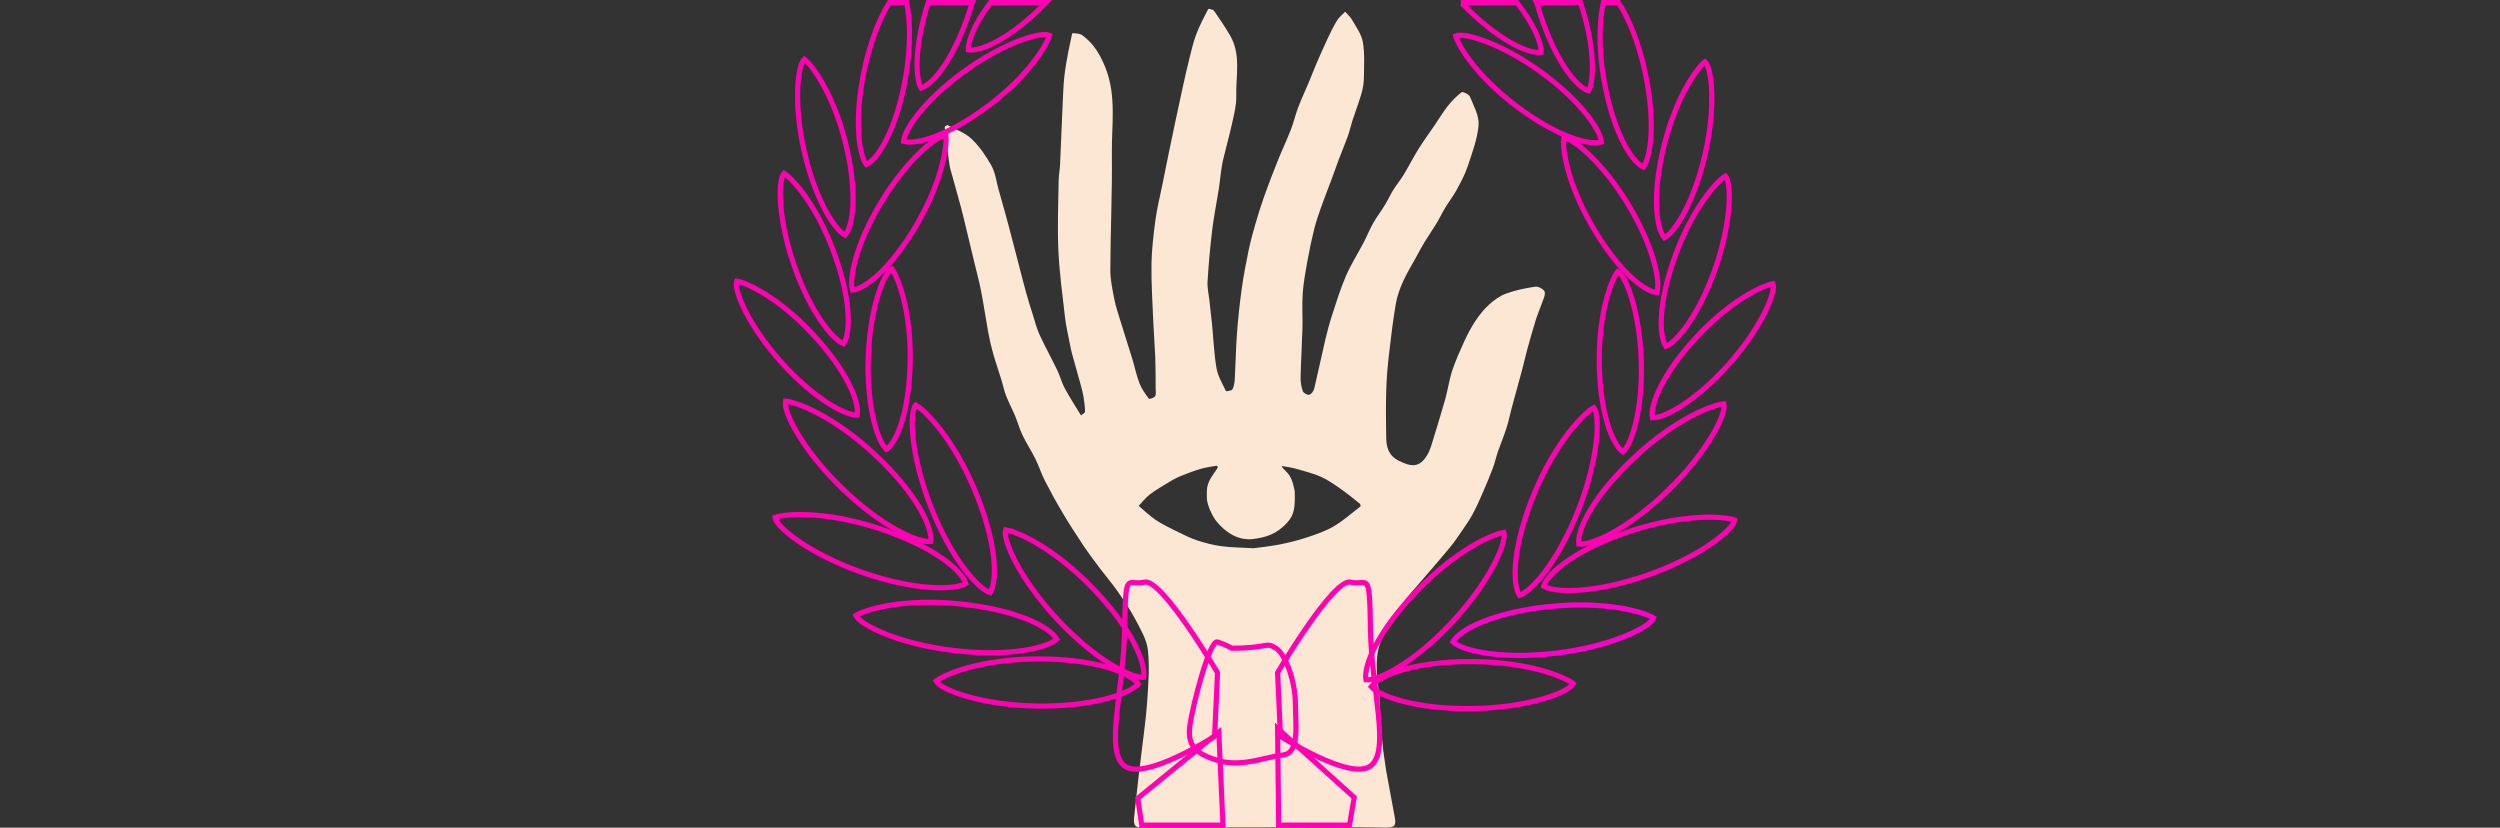 <?xml version="1.0" encoding="utf-8"?>
<!-- Generator: Adobe Illustrator 16.0.0, SVG Export Plug-In . SVG Version: 6.00 Build 0)  -->
<!DOCTYPE svg PUBLIC "-//W3C//DTD SVG 1.1//EN" "http://www.w3.org/Graphics/SVG/1.1/DTD/svg11.dtd">
<svg version="1.1" id="Ebene_1" xmlns:x="http://ns.adobe.com/Extensibility/1.0/" xmlns:i="http://ns.adobe.com/AdobeIllustrator/10.0/" xmlns:graph="http://ns.adobe.com/Graphs/1.0/"
	 xmlns="http://www.w3.org/2000/svg" xmlns:xlink="http://www.w3.org/1999/xlink" x="0px" y="0px" width="1468px" height="486px"
	 viewBox="0 0 1468 486" enable-background="new 0 0 1468 486" xml:space="preserve">
<rect x="0" y="0" width="1468" height="486" fill="#333333" stroke="none"/>
<path fill="#FCE7D5" d="M798.835,297.391c-5.219,4.033-10.2,8.504-15.862,11.794c-5.035,2.927-10.75,4.8-16.33,6.636
	c-5.169,1.7-10.511,2.973-15.858,4c-5.624,1.079-11.347,1.642-14.74,2.11c-7.895-0.465-13.433-0.47-18.871-1.214
	c-4.737-0.646-9.461-1.83-14.009-3.33c-4.124-1.359-8.06-3.351-11.974-5.276c-4.217-2.077-8.505-4.106-12.398-6.701
	c-3.635-2.422-6.792-5.558-10.16-8.377c2.056-2.165,3.898-4.603,6.22-6.431c3.055-2.402,6.439-4.403,9.771-6.434
	c2.605-1.586,5.249-3.176,8.046-4.363c4.021-1.707,8.142-3.231,12.322-4.483c3.122-0.935,6.407-1.324,9.631-1.888
	c0.077-0.012,0.558,0.969,0.407,1.209c-0.888,1.412-1.91,2.869-2.774,4.119c-3.86,5.582-3.721,8.471-3.585,13.897
	c0.092,3.629,3.083,10.222,5.36,13.108c5.32,6.744,13.021,11.849,21.814,10.734c7.535-0.956,13.79-2.882,19.821-9.428
	c4.497-4.877,4.852-9.286,4.577-18.713c-0.974-4.713-1.96-8.663-5.002-11.434c-1.074-1.332-2.188-1.992-2.681-3.265
	c1.396,0.207,2.808,0.358,4.19,0.635c1.871,0.376,3.754,0.746,5.578,1.302c4.513,1.375,9.177,2.459,13.438,4.407
	c4.079,1.866,7.827,4.53,11.53,7.115c3.864,2.696,7.519,5.694,11.201,8.638C798.849,296.043,799.04,297.232,798.835,297.391
	 M907.027,171.33c-0.359-1.427-3.676-3.24-5.4-2.992c-5.812,0.831-11.684,2.021-17.183,4.025c-3.745,1.365-7.255,3.942-10.243,6.664
	c-3.125,2.848-5.789,6.326-8.127,9.877c-2.505,3.802-4.589,7.918-6.503,12.064c-2.427,5.25-4.698,10.591-6.634,16.036
	c-1.326,3.731-1.974,7.704-2.908,11.571c-0.435,1.797-0.746,3.627-1.266,5.397c-2.194,7.508-4.364,15.024-6.712,22.486
	c-1.201,3.817-2.162,7.905-4.27,11.21c-4.295,6.729-8.723,6.732-16.342,2.915c-6.182-3.099-7.369-8.015-7.467-13.794
	c-0.152-9.242-0.24-18.5,0.023-27.739c0.199-6.896,0.796-13.797,1.578-20.655c1.146-10.041,2.369-20.089,4.057-30.051
	c0.753-4.454,2.36-8.862,4.213-13.006c2.194-4.905,5.062-9.508,7.653-14.233c1.615-2.953,3.173-5.944,4.924-8.818
	c2.254-3.708,4.76-7.266,7.005-10.982c1.858-3.077,3.396-6.349,5.257-9.422c2.133-3.516,4.702-6.782,6.655-10.389
	c2.438-4.505,4.924-9.085,6.521-13.918c2.623-7.936,5.723-16.012,6.354-24.203c0.413-5.416-2.888-11.239-5.089-16.649
	c-0.561-1.378-4.183-3.078-4.843-2.578c-3.047,2.307-5.792,5.144-8.181,8.16c-2.815,3.557-5.139,7.503-7.699,11.265
	c-3.148,4.628-6.484,9.14-9.44,13.887c-3.091,4.964-5.726,10.208-8.751,15.212c-1.833,3.028-4.155,5.758-6.029,8.766
	c-1.784,2.862-3.154,5.979-4.914,8.859c-2.245,3.679-4.883,7.127-7.011,10.868c-2.046,3.604-3.559,7.508-5.484,11.186
	c-3.45,6.586-7.488,12.907-10.441,19.702c-3.201,7.37-5.558,15.119-8.065,22.773c-1.555,4.751-2.86,9.596-4.006,14.466
	c-2.25,9.593-4.229,19.251-6.533,28.83c-0.348,1.44-1.628,3.303-2.867,3.677c-1.031,0.313-3.438-0.988-3.829-2.079
	c-0.914-2.558-1.386-5.426-1.323-8.152c0.211-9.53,0.826-19.049,1.083-28.577c0.188-6.847-0.316-13.729,0.146-20.551
	c0.432-6.3,1.588-12.568,2.707-18.801c1.147-6.389,2.475-12.758,4.037-19.058c1.101-4.442,2.617-8.793,4.15-13.114
	c1.95-5.504,4.126-10.929,6.164-16.404c1.433-3.851,2.754-7.743,4.208-11.584c1.745-4.607,3.68-9.145,5.346-13.78
	c1.027-2.862,1.616-5.88,2.562-8.776c1.757-5.393,3.808-10.697,5.389-16.139c0.854-2.943,1.345-6.09,1.38-9.152
	c0.083-7.003,0.554-14.142-0.621-20.972c-0.786-4.584-3.979-8.805-6.358-13.042c-0.997-1.777-2.67-3.174-4.036-4.745
	c-1.638,1.75-3.604,3.296-4.84,5.295c-2.07,3.351-3.771,6.946-5.452,10.521c-2.269,4.826-4.424,9.707-6.536,14.605
	c-1.572,3.648-2.956,7.375-4.495,11.038c-2.064,4.914-4.352,9.738-6.249,14.715c-1.62,4.25-2.606,8.745-4.254,12.983
	c-2.403,6.182-5.256,12.191-7.729,18.349c-2.764,6.88-5.434,13.802-7.925,20.785c-1.936,5.427-3.646,10.942-5.249,16.48
	c-1.481,5.122-2.89,10.281-3.97,15.499c-1.526,7.386-2.96,14.805-3.996,22.271c-1.198,8.631-2.141,17.311-2.791,25.999
	c-0.674,9.012-0.807,18.063-1.313,27.09c-0.116,2.088-0.429,4.337-1.375,6.128c-0.438,0.83-3.713,1.262-3.84,0.992
	c-2.08-4.391-4.711-8.776-5.522-13.456c-1.461-8.416-1.762-17.032-2.602-25.559c-0.469-4.755-1.054-9.497-1.572-14.247
	c-0.403-3.691-1.31-7.417-1.081-11.073c0.625-10.048,1.501-20.094,2.712-30.088c0.989-8.159,2.638-16.236,3.92-24.362
	c0.512-3.244,0.784-6.526,1.247-9.78c0.352-2.478,0.693-4.97,1.276-7.399c1.767-7.347,3.809-14.632,5.426-22.01
	c1.09-4.968,2.414-10.075,2.277-15.082c-0.323-11.973,2.963-24.425-3.625-35.721c-2.906-4.98-6.139-9.785-9.456-14.507
	c-0.568-0.807-3.27-1.281-3.373-1.079c-2.506,4.87-5.085,9.744-7.03,14.851c-1.729,4.541-2.815,9.339-3.999,14.07
	c-1.458,5.83-2.76,11.701-4.062,17.568c-1.369,6.161-2.673,12.338-3.982,18.511c-1.351,6.356-2.691,12.716-4,19.081
	c-1.354,6.574-2.668,13.157-3.993,19.737c-1.334,6.633-3.017,13.22-3.909,19.912c-1.16,8.697-2.236,17.471-2.358,26.225
	c-0.158,11.313,0.604,22.642,1.079,33.961c0.289,6.913,0.886,13.813,1.146,20.727c0.228,6.113,0.194,12.237,0.235,18.357
	c0.013,1.516,0.35,3.33-0.35,4.455c-0.581,0.937-3.405,1.748-3.625,1.442c-2.065-2.836-4.242-5.75-5.497-8.985
	c-1.785-4.598-2.749-9.51-4.191-14.247c-2.172-7.136-4.487-14.228-6.675-21.357c-1.39-4.532-2.974-9.037-3.895-13.669
	c-1.15-5.78-2.415-11.682-2.391-17.527c0.09-22.765,1.169-45.534,0.905-68.292c-0.191-16.682,2.756-33.623-3.651-50.001
	c-3.06-7.815-7.055-14.636-13.868-19.489c-1.507-1.075-5.754-1.162-5.78-1.05c-1.622,7.335-3.139,14.709-4.208,22.144
	c-0.756,5.249-0.99,10.583-1.24,15.891c-0.608,12.905-1.057,25.817-1.647,38.723c-0.153,3.345-0.818,6.672-0.865,10.013
	c-0.186,13.52-0.777,27.067-0.157,40.555c0.607,13.184,2.392,26.322,3.899,39.453c0.596,5.179,1.829,10.286,2.805,15.42
	c0.371,1.943,0.753,3.89,1.276,5.797c1.645,6.026,3.377,12.031,5.032,18.058c0.647,2.356,1.321,4.724,1.721,7.13
	c0.496,2.986,0.888,6.016,0.933,9.034c0.011,0.713-1.55,1.447-2.387,2.172c-3.213-5.312-6.616-10.524-9.567-15.978
	c-1.791-3.313-2.684-7.1-4.327-10.506c-3.374-7.002-7.169-13.804-10.414-20.861c-1.759-3.827-2.778-8-4.058-12.04
	c-1.378-4.36-2.767-8.72-3.976-13.129c-1.821-6.655-3.49-13.352-5.227-20.029c-1.726-6.636-3.405-13.283-5.19-19.902
	c-1.804-6.686-3.711-13.345-5.581-20.013c-1.322-4.719-1.872-9.865-4.173-14.046c-3.16-5.743-7.048-11.39-11.761-15.881
	c-3.794-3.616-9.262-5.49-14.052-8.015c-0.308-0.161-1.73,0.801-1.693,1.133c0.833,7.316,1.739,14.625,2.775,21.916
	c0.314,2.203,1.027,4.353,1.619,6.509c1.683,6.134,3.426,12.251,5.089,18.391c0.846,3.127,1.585,6.285,2.346,9.436
	c1.892,7.831,3.771,15.665,5.648,23.499c1.327,5.535,2.83,11.037,3.909,16.622c1.526,7.892,2.659,15.86,4.112,23.767
	c0.772,4.203,1.701,8.393,2.861,12.503c1.542,5.462,3.408,10.832,5.081,16.258c0.91,2.946,1.487,6.013,2.612,8.868
	c1.589,4.027,3.649,7.868,5.318,11.866c1.536,3.687,2.555,7.603,4.285,11.185c2.328,4.822,5.288,9.338,7.668,14.139
	c2.05,4.138,3.429,8.613,5.532,12.722c3.298,6.444,6.801,12.794,10.503,19.013c3.831,6.438,7.886,12.749,12.062,18.967
	c3.245,4.833,6.773,9.479,10.272,14.136c3.141,4.179,6.602,8.131,9.579,12.421c3.713,5.348,7.467,10.733,10.479,16.48
	c3.095,5.895,6.867,12.076,7.563,18.436c1.102,10.045,0.22,20.366-0.454,30.529c-0.634,9.57-2.071,19.093-3.177,28.633
	c-0.775,6.678-1.618,13.35-1.838,14.979l-2.644,24.239c-0.545,5.273,1.678,5.527,2.86,5.527c24.484,0.028,48.968,0.021,73.458,0.021
	c23.752,0,47.508-0.233,71.254,0.172c5.561,0.097,6.498-0.984,5.403-6.504l-4.944-26.758c-0.909-5.984-1.812-11.988-2.36-18.015
	c-0.732-8.114-1.122-16.261-1.651-24.393c-0.047-0.729,0.032-1.47-0.062-2.19c-1.55-12.116-3.398-24.299,2.838-35.736
	c3.263-5.98,6.632-11.955,10.551-17.508c3.677-5.204,8.123-9.865,12.266-14.733c5.29-6.224,10.696-12.348,15.889-18.647
	c2.546-3.088,4.787-6.436,7.054-9.741c2.128-3.107,4.301-6.21,6.105-9.508c2.079-3.808,3.872-7.777,5.61-11.754
	c2.23-5.104,4.396-10.243,6.371-15.448c1.203-3.172,1.889-6.534,2.997-9.748c1.586-4.597,3.487-9.087,4.982-13.711
	c1.196-3.706,1.981-7.546,2.958-11.325c0.445-1.721,0.915-3.438,1.385-5.153c1.627-5.94,3.29-11.873,4.874-17.828
	c1.044-3.918,1.898-7.888,2.974-11.798c1.61-5.861,3.257-11.716,5.056-17.52c1.009-3.255,2.428-6.381,3.528-9.611
	C906.105,175.967,907.541,173.375,907.027,171.33"/>
<g>
	<g>
		<rect x="430.798" y="-25.63" fill="none" width="612.044" height="537.136"/>
		<g>
			<g>
				<g>
					<defs>
						<rect id="SVGID_1_" x="430.798" y="-25.63" width="612.044" height="537.136"/>
					</defs>
					<clipPath id="SVGID_2_">
						<use xlink:href="#SVGID_1_"  overflow="visible"/>
					</clipPath>
					<path clip-path="url(#SVGID_2_)" fill="none" stroke="#FF00B3" stroke-width="3.038" d="M590.493,311.137
						c6.286,0.85,27.412,9.852,50.729,33.806c23.303,24.025,31.764,44.275,30.346,52.765c-7.575,0.374-28.179-9.956-50.491-33.837
						C598.698,339.993,588.717,316.902,590.493,311.137z"/>
				</g>
			</g>
		</g>
		<g>
			<g>
				<g>
					<defs>
						<rect id="SVGID_3_" x="430.798" y="-25.63" width="612.044" height="537.136"/>
					</defs>
					<clipPath id="SVGID_4_">
						<use xlink:href="#SVGID_3_"  overflow="visible"/>
					</clipPath>
					<path clip-path="url(#SVGID_4_)" fill="none" stroke="#FF00B3" stroke-width="3.038" d="M537.677,237.832
						c5.468,3.064,21.873,19.176,34.771,50.043c12.9,30.861,13.348,52.839,8.983,60.149c-7.223-2.404-22.6-19.529-34.634-49.937
						C534.767,267.674,533.883,242.49,537.677,237.832z"/>
				</g>
			</g>
		</g>
		<g>
			<g>
				<g>
					<defs>
						<rect id="SVGID_5_" x="430.798" y="-25.63" width="612.044" height="537.136"/>
					</defs>
					<clipPath id="SVGID_6_">
						<use xlink:href="#SVGID_5_"  overflow="visible"/>
					</clipPath>
					<path clip-path="url(#SVGID_6_)" fill="none" stroke="#FF00B3" stroke-width="3.038" d="M549.706,399.914
						c4.94-3.922,26.151-12.877,59.624-12.993c33.547-0.106,54.046,7.838,59.071,14.745c-4.988,5.713-26.704,13.403-59.457,12.937
						C576.203,414.054,552.553,405.215,549.706,399.914z"/>
				</g>
			</g>
		</g>
		<g>
			<g>
				<g>
					<defs>
						<rect id="SVGID_7_" x="430.798" y="-25.63" width="612.044" height="537.136"/>
					</defs>
					<clipPath id="SVGID_8_">
						<use xlink:href="#SVGID_7_"  overflow="visible"/>
					</clipPath>
					<path clip-path="url(#SVGID_8_)" fill="none" stroke="#FF00B3" stroke-width="3.038" d="M502.603,361.418
						c5.345-3.459,27.374-10.162,60.698-6.862c33.31,3.379,52.928,13.375,57.25,20.787c-5.605,5.145-28.061,10.524-60.505,6.65
						C527.517,378.115,504.959,366.878,502.603,361.418z"/>
				</g>
			</g>
		</g>
		<g>
			<g>
				<g>
					<defs>
						<rect id="SVGID_9_" x="430.798" y="-25.63" width="612.044" height="537.136"/>
					</defs>
					<clipPath id="SVGID_10_">
						<use xlink:href="#SVGID_9_"  overflow="visible"/>
					</clipPath>
					<path clip-path="url(#SVGID_10_)" fill="none" stroke="#FF00B3" stroke-width="3.038" d="M455.011,303.859
						c5.926-2.194,28.848-4.059,60.734,6.305c31.812,10.414,48.758,24.36,51.401,32.443c-6.515,3.907-29.592,4.328-60.496-6.338
						C475.681,325.516,456.037,309.737,455.011,303.859z"/>
				</g>
			</g>
		</g>
		<g>
			<g>
				<g>
					<defs>
						<rect id="SVGID_11_" x="430.798" y="-25.63" width="612.044" height="537.136"/>
					</defs>
					<clipPath id="SVGID_12_">
						<use xlink:href="#SVGID_11_"  overflow="visible"/>
					</clipPath>
					<path clip-path="url(#SVGID_12_)" fill="none" stroke="#FF00B3" stroke-width="3.038" d="M461.252,235.563
						c6.354,0.531,27.93,8.421,52.397,31.285c24.479,22.784,33.905,42.562,32.936,51.112c-7.569,0.772-28.694-8.54-52.229-31.33
						C470.887,263.917,459.783,241.368,461.252,235.563z"/>
				</g>
			</g>
		</g>
		<g>
			<g>
				<g>
					<defs>
						<rect id="SVGID_13_" x="430.798" y="-25.63" width="612.044" height="537.136"/>
					</defs>
					<clipPath id="SVGID_14_">
						<use xlink:href="#SVGID_13_"  overflow="visible"/>
					</clipPath>
					<path clip-path="url(#SVGID_14_)" fill="none" stroke="#FF00B3" stroke-width="3.038" d="M523.63,157.831
						c3.445,4.481,11.186,23.487,10.839,53.475c-0.33,29.915-7.675,48.104-13.938,52.54c-5.008-4.5-11.567-24.023-10.711-53.307
						C510.683,181.256,518.927,160.307,523.63,157.831z"/>
				</g>
			</g>
		</g>
		<g>
			<g>
				<g>
					<defs>
						<rect id="SVGID_15_" x="430.798" y="-25.63" width="612.044" height="537.136"/>
					</defs>
					<clipPath id="SVGID_16_">
						<use xlink:href="#SVGID_15_"  overflow="visible"/>
					</clipPath>
					<path clip-path="url(#SVGID_16_)" fill="none" stroke="#FF00B3" stroke-width="3.038" d="M432.54,165.1
						c5.518,0.793,24.254,9.196,44.635,31.059c20.376,21.871,27.604,40.156,26.188,47.636c-6.783,0.25-25.031-9.33-44.566-31.055
						C439.342,191.021,430.792,170.172,432.54,165.1z"/>
				</g>
			</g>
		</g>
		<g>
			<g>
				<g>
					<defs>
						<rect id="SVGID_17_" x="430.798" y="-25.63" width="612.044" height="537.136"/>
					</defs>
					<clipPath id="SVGID_18_">
						<use xlink:href="#SVGID_17_"  overflow="visible"/>
					</clipPath>
					<path clip-path="url(#SVGID_18_)" fill="none" stroke="#FF00B3" stroke-width="3.038" d="M460.358,101.792
						c4.845,2.979,18.833,17.941,29.187,46.011c10.372,27.991,10.008,47.671,5.792,54.078c-6.26-2.414-19.396-18.348-28.972-45.901
						C456.723,128.342,456.832,105.793,460.358,101.792z"/>
				</g>
			</g>
		</g>
		<g>
			<g>
				<g>
					<defs>
						<rect id="SVGID_19_" x="430.798" y="-25.63" width="612.044" height="537.136"/>
					</defs>
					<clipPath id="SVGID_20_">
						<use xlink:href="#SVGID_19_"  overflow="visible"/>
					</clipPath>
					<path clip-path="url(#SVGID_20_)" fill="none" stroke="#FF00B3" stroke-width="3.038" d="M555.425,79.621
						c0.772,5.551-1.903,25.983-16.852,51.854c-15.021,25.861-30.314,38.06-37.959,38.888c-2.107-6.475,1.779-26.711,16.911-51.762
						C532.644,93.624,550.058,79.397,555.425,79.621z"/>
				</g>
			</g>
		</g>
		<g>
			<g>
				<g>
					<defs>
						<rect id="SVGID_21_" x="430.798" y="-25.63" width="612.044" height="537.136"/>
					</defs>
					<clipPath id="SVGID_22_">
						<use xlink:href="#SVGID_21_"  overflow="visible"/>
					</clipPath>
					<path clip-path="url(#SVGID_22_)" fill="none" stroke="#FF00B3" stroke-width="3.038" d="M472.318,34.782
						c4.487,3.387,16.857,19.9,24.124,48.888c7.179,29.059,4.717,48.564-0.201,54.392c-6.023-3.078-17.344-20.298-23.904-48.779
						C465.775,60.797,468.39,38.325,472.318,34.782z"/>
				</g>
			</g>
		</g>
		<rect x="430.798" y="-25.63" fill="none" width="612.044" height="537.136"/>
		<g>
			<g>
				<g>
					<defs>
						<rect id="SVGID_23_" x="430.798" y="-25.63" width="612.044" height="537.136"/>
					</defs>
					<clipPath id="SVGID_24_">
						<use xlink:href="#SVGID_23_"  overflow="visible"/>
					</clipPath>
					<path clip-path="url(#SVGID_24_)" fill="none" stroke="#FF00B3" stroke-width="3.038" d="M616.175,20.711
						c-1.333,5.42-11.636,23.196-35.49,41.18c-23.853,17.979-42.768,23.281-50.135,21.107c0.531-6.796,11.895-23.853,35.536-41.007
						C589.725,24.839,611.33,18.543,616.175,20.711z"/>
				</g>
			</g>
		</g>
		<rect x="430.798" y="-25.63" fill="none" width="612.044" height="537.136"/>
		<rect x="430.798" y="-25.63" fill="none" width="612.044" height="537.136"/>
		<g>
			<g>
				<g>
					<defs>
						<rect id="SVGID_25_" x="430.798" y="-25.63" width="612.044" height="537.136"/>
					</defs>
					<clipPath id="SVGID_26_">
						<use xlink:href="#SVGID_25_"  overflow="visible"/>
					</clipPath>
					<path clip-path="url(#SVGID_26_)" fill="none" stroke="#FF00B3" stroke-width="3.038" d="M883.099,312.683
						c-6.216,0.831-27.428,9.852-50.668,33.79c-23.312,24.033-31.854,44.303-30.37,52.704c7.594,0.445,28.209-9.895,50.518-33.765
						C874.891,341.54,884.929,318.355,883.099,312.683z"/>
				</g>
			</g>
		</g>
		<g>
			<g>
				<g>
					<defs>
						<rect id="SVGID_27_" x="430.798" y="-25.63" width="612.044" height="537.136"/>
					</defs>
					<clipPath id="SVGID_28_">
						<use xlink:href="#SVGID_27_"  overflow="visible"/>
					</clipPath>
					<path clip-path="url(#SVGID_28_)" fill="none" stroke="#FF00B3" stroke-width="3.038" d="M935.932,239.349
						c-5.543,3.005-21.93,19.192-34.841,49.986c-12.801,30.935-13.319,52.928-8.872,60.231c7.206-2.405,22.574-19.536,34.592-50.024
						C938.845,269.201,939.637,243.943,935.932,239.349z"/>
				</g>
			</g>
		</g>
		<g>
			<g>
				<g>
					<defs>
						<rect id="SVGID_29_" x="430.798" y="-25.63" width="612.044" height="537.136"/>
					</defs>
					<clipPath id="SVGID_30_">
						<use xlink:href="#SVGID_29_"  overflow="visible"/>
					</clipPath>
					<path clip-path="url(#SVGID_30_)" fill="none" stroke="#FF00B3" stroke-width="3.038" d="M923.867,401.465
						c-4.95-3.923-26.156-12.873-59.624-12.988c-33.472-0.116-53.966,7.823-59.065,14.741c4.981,5.712,26.774,13.397,59.521,12.847
						C897.367,415.607,921.002,406.694,923.867,401.465z"/>
				</g>
			</g>
		</g>
		<g>
			<g>
				<g>
					<defs>
						<rect id="SVGID_31_" x="430.798" y="-25.63" width="612.044" height="537.136"/>
					</defs>
					<clipPath id="SVGID_32_">
						<use xlink:href="#SVGID_31_"  overflow="visible"/>
					</clipPath>
					<path clip-path="url(#SVGID_32_)" fill="none" stroke="#FF00CC" stroke-width="3.038" d="M970.984,362.896
						c-5.335-3.388-27.297-10.098-60.704-6.779c-33.32,3.376-52.872,13.354-57.19,20.768c5.535,5.156,27.998,10.539,60.531,6.654
						C946.079,379.67,968.724,368.421,970.984,362.896z"/>
				</g>
			</g>
		</g>
		<g>
			<g>
				<g>
					<defs>
						<rect id="SVGID_33_" x="430.798" y="-25.63" width="612.044" height="537.136"/>
					</defs>
					<clipPath id="SVGID_34_">
						<use xlink:href="#SVGID_33_"  overflow="visible"/>
					</clipPath>
					<path clip-path="url(#SVGID_34_)" fill="none" stroke="#FF00B3" stroke-width="3.038" d="M1018.641,305.407
						c-5.933-2.199-28.919-4.054-60.742,6.302c-31.88,10.457-48.838,24.426-51.471,32.525c6.59,3.896,29.6,4.338,60.58-6.359
						C997.889,327.109,1017.534,311.303,1018.641,305.407z"/>
				</g>
			</g>
		</g>
		<g>
			<g>
				<g>
					<defs>
						<rect id="SVGID_35_" x="430.798" y="-25.63" width="612.044" height="537.136"/>
					</defs>
					<clipPath id="SVGID_36_">
						<use xlink:href="#SVGID_35_"  overflow="visible"/>
					</clipPath>
					<path clip-path="url(#SVGID_36_)" fill="none" stroke="#FF00B3" stroke-width="3.038" d="M1012.308,237.12
						c-6.275,0.518-27.929,8.421-52.321,31.192c-24.456,22.859-33.958,42.646-32.924,51.191c7.572,0.76,28.688-8.547,52.151-31.327
						C1002.677,265.477,1013.849,242.912,1012.308,237.12z"/>
				</g>
			</g>
		</g>
		<g>
			<g>
				<g>
					<defs>
						<rect id="SVGID_37_" x="430.798" y="-25.63" width="612.044" height="537.136"/>
					</defs>
					<clipPath id="SVGID_38_">
						<use xlink:href="#SVGID_37_"  overflow="visible"/>
					</clipPath>
					<path clip-path="url(#SVGID_38_)" fill="none" stroke="#FF00B3" stroke-width="3.038" d="M949.946,159.406
						c-3.475,4.405-11.19,23.485-10.861,53.393c0.336,29.985,7.764,48.149,13.95,52.594c5.001-4.572,11.638-24.103,10.715-53.292
						C962.889,182.827,954.724,161.875,949.946,159.406z"/>
				</g>
			</g>
		</g>
		<g>
			<g>
				<g>
					<defs>
						<rect id="SVGID_39_" x="430.798" y="-25.63" width="612.044" height="537.136"/>
					</defs>
					<clipPath id="SVGID_40_">
						<use xlink:href="#SVGID_39_"  overflow="visible"/>
					</clipPath>
					<path clip-path="url(#SVGID_40_)" fill="none" stroke="#FF00B3" stroke-width="3.038" d="M1041.117,166.653
						c-5.599,0.812-24.34,9.203-44.723,31.071c-20.305,21.854-27.529,40.132-26.111,47.608c6.785,0.258,24.953-9.309,44.495-31.035
						C1034.314,192.563,1042.786,171.73,1041.117,166.653z"/>
				</g>
			</g>
		</g>
		<g>
			<g>
				<g>
					<defs>
						<rect id="SVGID_41_" x="430.798" y="-25.63" width="612.044" height="537.136"/>
					</defs>
					<clipPath id="SVGID_42_">
						<use xlink:href="#SVGID_41_"  overflow="visible"/>
					</clipPath>
					<path clip-path="url(#SVGID_42_)" fill="none" stroke="#FF00B3" stroke-width="3.038" d="M1013.206,103.34
						c-4.784,2.885-18.831,17.943-29.195,45.934c-10.354,28.071-9.996,47.755-5.791,54.078c6.339-2.424,19.405-18.269,29.062-45.833
						C1016.925,129.879,1016.735,107.34,1013.206,103.34z"/>
				</g>
			</g>
		</g>
		<g>
			<g>
				<g>
					<defs>
						<rect id="SVGID_43_" x="430.798" y="-25.63" width="612.044" height="537.136"/>
					</defs>
					<clipPath id="SVGID_44_">
						<use xlink:href="#SVGID_43_"  overflow="visible"/>
					</clipPath>
					<path clip-path="url(#SVGID_44_)" fill="none" stroke="#FF00B3" stroke-width="3.038" d="M918.205,81.078
						c-0.842,5.644,1.829,26.075,16.855,51.929c14.963,25.877,30.334,38.063,37.878,38.832c2.139-6.401-1.782-26.711-16.814-51.707
						C940.994,95.153,923.498,80.94,918.205,81.078z"/>
				</g>
			</g>
		</g>
		<g>
			<g>
				<g>
					<defs>
						<rect id="SVGID_45_" x="430.798" y="-25.63" width="612.044" height="537.136"/>
					</defs>
					<clipPath id="SVGID_46_">
						<use xlink:href="#SVGID_45_"  overflow="visible"/>
					</clipPath>
					<path clip-path="url(#SVGID_46_)" fill="none" stroke="#FF00B3" stroke-width="3.038" d="M1001.179,36.267
						c-4.469,3.459-16.734,19.958-23.979,48.952c-7.232,29.066-4.71,48.56,0.121,54.402c6.012-3.086,17.306-20.293,23.854-48.782
						C1007.777,62.266,1005.115,39.885,1001.179,36.267z"/>
				</g>
			</g>
		</g>
		<rect x="430.798" y="-25.63" fill="none" width="612.044" height="537.136"/>
		<g>
			<g>
				<g>
					<defs>
						<rect id="SVGID_47_" x="430.798" y="-25.63" width="612.044" height="537.136"/>
					</defs>
					<clipPath id="SVGID_48_">
						<use xlink:href="#SVGID_47_"  overflow="visible"/>
					</clipPath>
					<path clip-path="url(#SVGID_48_)" fill="none" stroke="#FF00B3" stroke-width="3.038" d="M854.793,21.092
						c1.411,5.409,11.707,23.183,35.558,41.167c23.854,17.99,42.706,23.308,50.067,21.131c-0.532-6.798-11.898-23.856-35.466-41.027
						C881.312,25.205,859.637,18.922,854.793,21.092z"/>
				</g>
			</g>
		</g>
		<rect x="430.798" y="-25.63" fill="none" width="612.044" height="537.136"/>
		<rect x="430.798" y="-25.63" fill="none" width="612.044" height="537.136"/>
		<rect x="430.798" y="-25.63" fill="none" width="612.044" height="537.136"/>
		<rect x="430.798" y="-25.63" fill="none" width="612.044" height="537.136"/>
		<g>
			<g>
				<g>
					<defs>
						<rect id="SVGID_49_" x="430.798" y="-25.63" width="612.044" height="537.136"/>
					</defs>
					<clipPath id="SVGID_50_">
						<use xlink:href="#SVGID_49_"  overflow="visible"/>
					</clipPath>
					<path clip-path="url(#SVGID_50_)" fill="none" stroke="#FF00B3" stroke-width="3.038" d="M750.189,395.034
						c0,0,32.857-55.732,42.921-53.214c10.07,2.521,11.087-8.477,11.62,27.52c0.532,36.005,11.897,71.637,0,80.491
						c-11.896,8.858-52.825-17.472-52.825-17.472L750.189,395.034z"/>
				</g>
			</g>
		</g>
		<g>
			<g>
				<g>
					<defs>
						<rect id="SVGID_51_" x="430.798" y="-25.63" width="612.044" height="537.136"/>
					</defs>
					<clipPath id="SVGID_52_">
						<use xlink:href="#SVGID_51_"  overflow="visible"/>
					</clipPath>
					<path clip-path="url(#SVGID_52_)" fill="none" stroke="#FF00B3" stroke-width="3.038" d="M723.311,380.621
						c21.967,0,19.707-3.956,25.905,0c6.196,3.957,11.431,20.569,11.431,32.572c0,11.996,2.813,29.082-7.318,30.148
						c-10.137,1.068-24.216,7.285-37.735,3.33c-13.516-3.959-18.585-8.768-16.894-20.777c1.688-12.01,11.657-50.356,16.163-48.943
						C719.364,378.357,723.311,380.621,723.311,380.621z"/>
				</g>
			</g>
		</g>
		<g>
			<g>
				<g>
					<defs>
						<rect id="SVGID_53_" x="430.798" y="-25.63" width="612.044" height="537.136"/>
					</defs>
					<clipPath id="SVGID_54_">
						<use xlink:href="#SVGID_53_"  overflow="visible"/>
					</clipPath>
					<path clip-path="url(#SVGID_54_)" fill="none" stroke="#FF00B3" stroke-width="3.038" d="M714.935,395.034
						c0,0-32.854-55.732-42.922-53.214c-10.068,2.521-11.086-8.475-11.619,27.52c-0.531,36.003-11.896,71.634,0,80.489
						c11.897,8.857,52.83-17.472,52.83-17.472L714.935,395.034z"/>
				</g>
			</g>
		</g>
	</g>
	<path fill="none" stroke="#FF00B3" stroke-width="3" d="M857.771,1.5c0.282,0,0.562,0.346,0.851,0.643
		c20.85,21.44,38.787,29.646,46.324,28.604c0.413-4.865-3.975-16.247-14.194-29.247H857.771z"/>
	<path fill="none" stroke="#FF00B3" stroke-width="3" d="M902.3,1.5c0.539,1,1.109,3.651,1.755,5.671
		c9.109,28.453,21.46,43.843,28.729,46.226c3.376-5.672,3.932-25.897-4.702-51.897H902.3z"/>
	<path fill="none" stroke="#FF00B3" stroke-width="3" d="M950.347,1.5h-8.861c-2.033,9-3.342,25.632,0.72,47.349
		c5.496,29.412,15.81,45.979,22.747,49.283c4.167-5.388,7.297-25.605,1.371-54.239C962.385,24.605,955.777,9.5,950.347,1.5z"/>
	<path fill="none" stroke="#FF00B3" stroke-width="3" d="M522.302,1.5c-5.231,8-11.289,22.624-15.048,40.784
		c-5.863,28.72-2.722,48.922,1.44,54.307c6.87-3.316,17.25-19.807,22.754-49.216C535.234,26.81,534.25,10.5,532.434,1.5H522.302z"/>
	<path fill="none" stroke="#FF00B3" stroke-width="3" d="M581.655,1.5c-9.365,12-13.378,23.142-13.035,27.808
		c7.537,1.039,25.104-6.808,45.654-27.808H581.655z"/>
	<path fill="none" stroke="#FF00B3" stroke-width="3" d="M545.07,1.5c-8.189,25-7.58,44.659-4.198,50.234
		c7.193-2.398,19.606-17.454,28.715-45.982c0.474-1.482,0.914-3.252,1.329-4.252H545.07z"/>
	<polygon fill="none" stroke="#FF00B3" stroke-width="3" points="718.122,484.5 715.699,429.909 668.092,468.756 670.438,484.5 	"/>
	<polygon fill="none" stroke="#FF00B3" stroke-width="3" points="792.408,484.5 795.189,468.242 750.189,427.719 750.828,484.5 	"/>
</g>
</svg>
